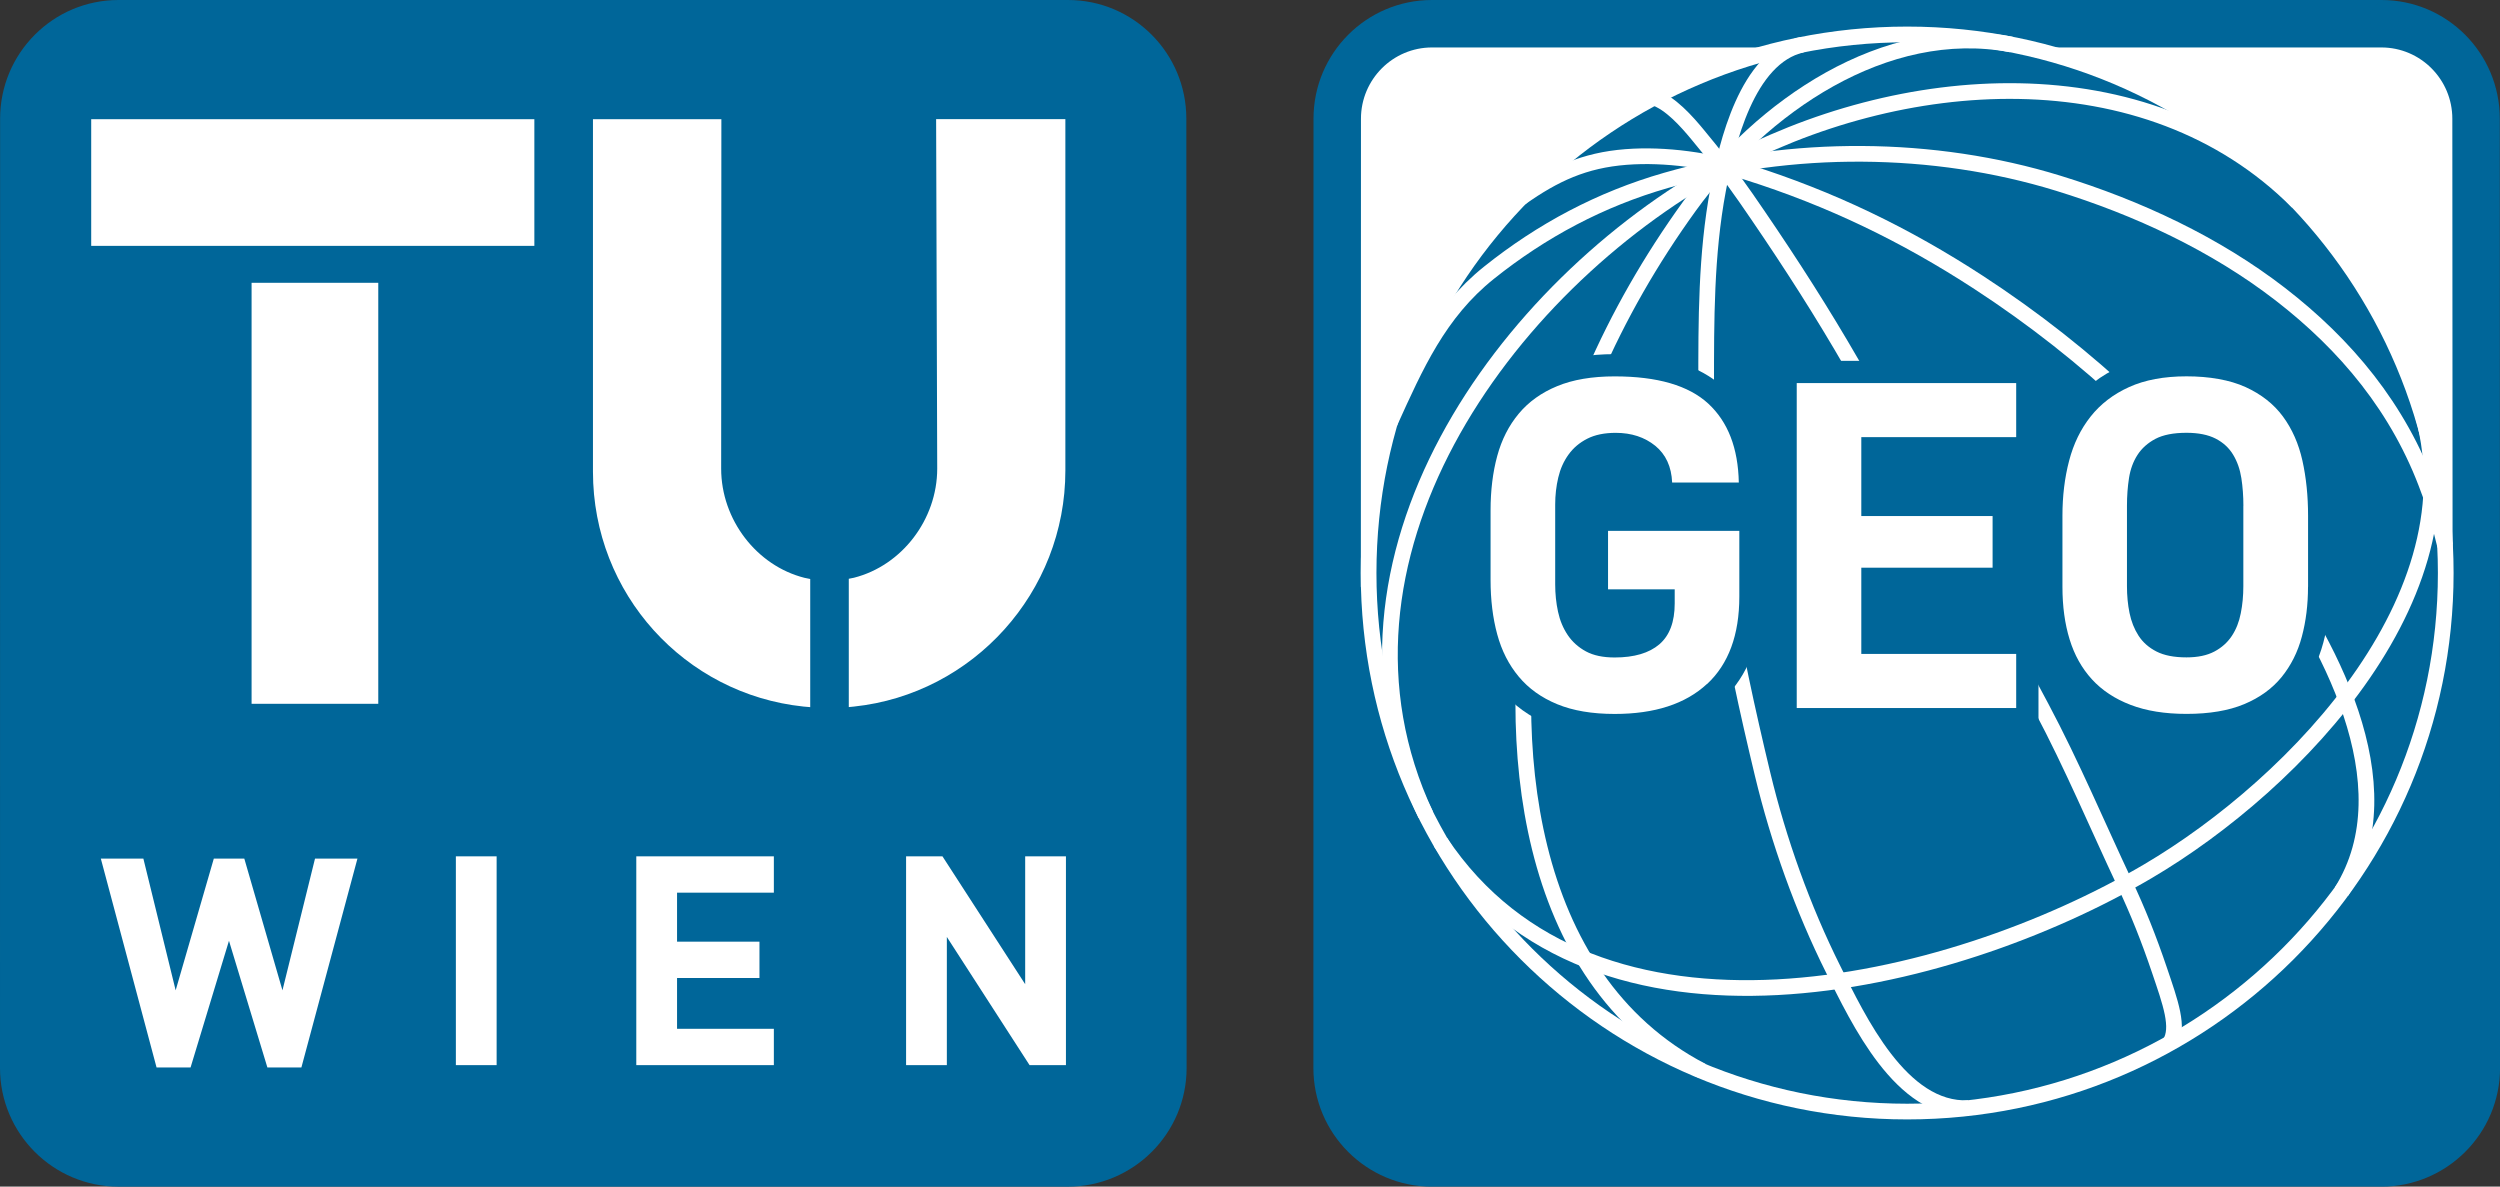 <?xml version="1.0" encoding="UTF-8"?>
<svg xmlns="http://www.w3.org/2000/svg" viewBox="0 0 477.77 226.77">
  <rect x="0" y="0" width="477.77" height="226.77" fill="#333333" stroke="none"/>
  <defs>
    <style>
      .cls-1, .cls-2 {
        fill: #fff;
      }

      .cls-2, .cls-3 {
        fill-rule: evenodd;
      }

      .cls-4, .cls-3, .cls-5 {
        fill: #069;
      }

      .cls-5, .Graphic_Style {
        stroke: #fff;
        stroke-miterlimit: 2;
        stroke-width: 3px;
      }

      .Graphic_Style {
        fill: none;
      }
    </style>
  </defs>
  <g id="GEO_Logo" data-name="GEO Logo">
    <path id="Rahmen" class="cls-3" d="M323.29,134.5,455.1,0c12.52,0,22.63,10.16,22.63,22.69l.05,181.4c0,12.53-10.19,22.69-22.71,22.69h-181.39c-12.52,0-22.68-10.16-22.68-22.69l.02-181.4c0-12.53,10.13-22.69,22.65-22.69h181.43Z"/>
    <path id="Hintergrund" class="cls-2" d="M260.07,112.15l.02-89.46c0-7.51,6.09-13.62,13.58-13.62h181.43c7.48,0,13.56,6.11,13.56,13.62l.05,89.46"/>
    <g id="Erde">
      <path id="Umkreis" class="cls-5" d="M467.4,109.51c0,56.84-46.08,102.92-102.93,102.92s-102.92-46.08-102.92-102.92S307.63,6.58,364.47,6.58s102.93,46.08,102.93,102.93Z"/>
      <path id="Meridian1" class="Graphic_Style" d="M316.08,18.66c3.11.95,6.34,4.65,8.26,6.96,3.26,3.91,6.34,7.89,9.26,12.1,6.36,9.18,12.54,18.61,18.22,28.23,13.46,22.78,25.95,46.01,38.37,69.36,5.79,10.89,10.59,22.32,15.84,33.47,2.55,5.42,4.61,10.57,6.67,16.66,2.06,6.09,3.87,10.99,1.97,13.95"/>
      <path id="Meridian2" class="Graphic_Style" d="M290.63,37.81c6.43-4.54,12.13-7.19,20.14-7.81,7.53-.58,16,.65,23.19,2.93,15.92,5.03,30.22,11.95,44.2,21.06,20.95,13.66,39.13,30.82,53.96,50.94,12.46,16.91,28.18,44.95,15.36,65.45"/>
      <path id="Merdian3" class="Graphic_Style" d="M344.36,8.55c-10.51,2.42-14.37,18.95-16.02,27.73-2.32,12.35-2.28,25-2.28,37.51,0,25.02,4.97,49.93,10.78,74.14,3.06,12.74,7.67,25.66,13.53,37.38,4.77,9.54,12.94,27.05,25.85,26.46"/>
      <path id="Meridian4" class="Graphic_Style" d="M265.64,80.69c2.44-5.39,4.78-10.62,7.7-15.46,2.92-4.84,6.44-9.29,11.22-13.11,5.05-4.04,10.39-7.56,16.02-10.51,5.63-2.95,11.56-5.34,17.79-7.13,11.98-3.45,24.75-5.16,37.51-5.08,12.76.08,25.51,1.94,37.46,5.62,15.23,4.69,30.01,11.6,42.44,21.2,12.43,9.61,22.68,21.71,28.39,37.54,0,0,1.38,3.4,3.11,10.55"/>
      <path id="Meridian5" class="Graphic_Style" d="M384.35,8.5c-24.18-4.53-47.83,12-61.48,30.9-14.81,20.5-24.61,42.97-29.23,67.89-6.31,34.07-2.57,79.53,31.59,97.35"/>
      <path id="Meridian6" class="Graphic_Style" d="M272.47,155.71c-22.69-48.64,14.82-100.78,56.62-123.77,33.76-18.57,80.94-22.39,109.98,6.66"/>
      <path id="_Äquator" data-name="Äquator" class="Graphic_Style" d="M275.28,160.92c29.45,44.17,97.17,27.95,135.17,5.6,28.41-16.72,64.47-54.09,51.54-90.51"/>
    </g>
    <g id="GEO">
      <g id="Löschen">
        <rect class="cls-4" x="296.43" y="82.31" width="132.75" height="43.75"/>
      </g>
      <g id="GEO_Außen" data-name="GEO Außen">
        <g>
          <path class="cls-4" d="M308.58,140.68c-4.85,0-9.09-.73-12.6-2.18-3.63-1.5-6.66-3.68-8.99-6.46-2.28-2.73-3.95-6-4.96-9.72-.94-3.48-1.42-7.34-1.42-11.49v-13.31c0-4.15.48-8.01,1.42-11.49,1.01-3.71,2.67-6.98,4.96-9.71,2.33-2.79,5.35-4.96,8.99-6.46,3.51-1.45,7.75-2.18,12.6-2.18,9.23,0,16.22,2.13,20.77,6.34,4.62,4.28,7.04,10.37,7.19,18.12l.09,4.34h-21.15l-.18-4.07c-.1-2.38-1-3.37-1.67-3.91-1.26-1.02-2.85-1.52-4.86-1.52-1.47,0-2.66.22-3.52.66-.86.44-1.53,1-2.05,1.71-.59.83-1.01,1.77-1.28,2.88-.31,1.32-.47,2.72-.47,4.18v15.27c0,1.49.15,2.95.44,4.32.25,1.15.65,2.12,1.23,2.98.5.74,1.14,1.31,1.98,1.76.79.43,1.99.65,3.47.65,2.66,0,4.6-.5,5.76-1.49.72-.62,1.17-1.63,1.36-3.04h-12.65v-19.68h33.59v16.82c0,8.52-2.53,15.19-7.53,19.83-4.91,4.55-11.82,6.86-20.53,6.86Z"/>
          <polygon class="cls-4" points="339.12 139.57 339.12 68.96 389.57 68.96 389.57 87.8 359.97 87.8 359.97 94.38 385.06 94.38 385.06 112.75 359.97 112.75 359.97 120.73 389.57 120.73 389.57 139.57 339.12 139.57"/>
          <path class="cls-4" d="M417.85,140.68c-4.62,0-8.72-.67-12.2-2-3.62-1.38-6.65-3.4-9.02-5.99-2.34-2.56-4.09-5.68-5.19-9.25-1.03-3.37-1.56-7.17-1.56-11.3v-13.59c0-4.07.47-7.95,1.41-11.55.99-3.82,2.64-7.2,4.9-10.04,2.31-2.91,5.31-5.22,8.92-6.86,3.55-1.61,7.83-2.43,12.74-2.43s9.48.82,13.03,2.43c3.66,1.66,6.63,4.01,8.82,6.98,2.11,2.86,3.61,6.23,4.45,10.03.78,3.52,1.18,7.37,1.18,11.45v13.59c0,3.77-.44,7.35-1.32,10.64-.94,3.52-2.51,6.66-4.68,9.32-2.24,2.74-5.2,4.9-8.81,6.4-3.48,1.45-7.74,2.19-12.66,2.19ZM417.85,86.96c-2.21,0-3.36.37-3.95.67-.81.43-1.42.96-1.83,1.61-.5.78-.82,1.69-.99,2.78-.23,1.45-.34,3.01-.34,4.65v15.36c0,1.51.14,2.95.4,4.28.22,1.11.59,2.04,1.12,2.87.41.63.99,1.13,1.78,1.53.59.3,1.73.66,3.81.66,1.42,0,2.58-.22,3.35-.62.77-.41,1.35-.92,1.77-1.56.51-.77.88-1.72,1.1-2.82.27-1.36.41-2.82.41-4.34v-15.36c0-1.63-.12-3.19-.34-4.65-.18-1.14-.51-2.1-1.01-2.93-.38-.63-.9-1.1-1.65-1.49-.56-.29-1.65-.64-3.63-.64Z"/>
        </g>
      </g>
      <g id="GEO_Innen" data-name="GEO Innen">
        <path class="cls-1" d="M326.22,130.71c-4.12,3.82-10,5.73-17.64,5.73-4.31,0-7.97-.62-10.98-1.86-3.01-1.24-5.46-2.99-7.35-5.26-1.9-2.27-3.27-4.96-4.12-8.1-.85-3.13-1.27-6.59-1.27-10.38v-13.31c0-3.78.42-7.25,1.27-10.38.85-3.13,2.22-5.83,4.12-8.1,1.89-2.27,4.34-4.02,7.35-5.26,3-1.24,6.66-1.86,10.98-1.86,8.17,0,14.13,1.74,17.89,5.21,3.76,3.48,5.7,8.5,5.83,15.08h-12.74c-.13-3.04-1.21-5.38-3.23-7.03-2.03-1.64-4.54-2.47-7.55-2.47-2.16,0-3.97.37-5.44,1.12-1.47.75-2.66,1.75-3.58,3.03-.92,1.27-1.57,2.73-1.96,4.38-.39,1.65-.59,3.37-.59,5.17v15.27c0,1.8.18,3.54.54,5.21.36,1.68.98,3.16,1.86,4.47.88,1.3,2.04,2.34,3.48,3.12,1.44.78,3.27,1.16,5.49,1.16,3.72,0,6.57-.84,8.53-2.51,1.96-1.68,2.94-4.28,2.94-7.82v-2.7h-12.74v-11.17h25.09v12.57c0,7.32-2.06,12.89-6.17,16.71Z"/>
        <path class="cls-1" d="M385.31,135.31h-41.94v-62.1h41.94v10.33h-29.6v15.08h25.09v9.87h-25.09v16.48h29.6v10.33Z"/>
        <path class="cls-1" d="M441.08,112.13c0,3.41-.39,6.6-1.18,9.54-.78,2.95-2.08,5.52-3.87,7.73-1.8,2.2-4.18,3.93-7.15,5.17-2.97,1.24-6.65,1.86-11.02,1.86-4.12,0-7.68-.57-10.68-1.72-3.01-1.15-5.47-2.78-7.4-4.89-1.93-2.11-3.35-4.66-4.26-7.63-.92-2.98-1.37-6.33-1.37-10.06v-13.59c0-3.72.42-7.22,1.27-10.47.85-3.26,2.22-6.08,4.12-8.47,1.89-2.39,4.34-4.27,7.35-5.63,3-1.36,6.66-2.05,10.98-2.05s8.26.68,11.27,2.05c3,1.37,5.39,3.24,7.15,5.63,1.76,2.39,3,5.2,3.72,8.43.72,3.23,1.08,6.74,1.08,10.52v13.59ZM428.73,96.68c0-1.86-.13-3.63-.39-5.31-.26-1.68-.78-3.16-1.57-4.47-.78-1.3-1.9-2.33-3.33-3.07-1.44-.74-3.3-1.12-5.59-1.12-2.48,0-4.46.39-5.93,1.16-1.47.78-2.61,1.8-3.43,3.07-.82,1.27-1.36,2.75-1.62,4.42-.26,1.68-.39,3.44-.39,5.31v15.36c0,1.8.16,3.51.49,5.12.33,1.61.9,3.06,1.72,4.33.82,1.27,1.96,2.28,3.43,3.03,1.47.75,3.38,1.12,5.73,1.12,2.16,0,3.93-.37,5.34-1.12,1.4-.74,2.51-1.74,3.33-2.98.82-1.24,1.39-2.68,1.71-4.33.33-1.64.49-3.37.49-5.17v-15.36Z"/>
      </g>
    </g>
  </g>
  <g id="TU_Wien_Logo" data-name="TU Wien Logo">
    <path id="Hintergrund-2" data-name="Hintergrund" class="cls-2" d="M73.32,133.97,201.83,2.83c12.2,0,22.06,9.9,22.06,22.12l.05,176.86c0,12.22-9.94,22.12-22.14,22.12H24.95c-12.2,0-22.11-9.9-22.11-22.12l.02-176.86C2.85,12.74,12.73,2.83,24.93,2.83h176.9Z"/>
    <path id="TU_Wien_Logo-2" data-name="TU Wien Logo" class="cls-3" d="M162.2,110.61c.37-.07.64-.11,1-.2,9.11-2.31,15.91-11.09,15.91-20.86l-.21-66.78h24.7v67.13c.02,23.33-17.69,42.73-40.39,45.13l-1,.1v-24.52ZM154.85,135.14l-1.28-.11c-22.7-2.37-40.25-21.55-40.25-44.88V22.78h24.54l-.04,66.78c0,9.77,6.79,18.55,15.9,20.86.4.1.71.16,1.12.23v24.49ZM94.91,203.56v-39.91h-7.79v39.91h7.79ZM147.89,203.56v-6.95h-18.5v-9.7h15.75v-6.95h-15.75v-9.36h18.5v-6.95h-26.29v39.91h26.29ZM203.71,203.56v-39.91h-7.79v24.44l-15.81-24.44h-6.95v39.91h7.79v-24.5l15.81,24.5h6.95ZM68.33,164.09h-8.13l-6.22,25.17-7.29-25.17h-5.83l-7.29,25.17-6.17-25.17h-8.13l10.65,39.91h6.5l7.34-24.21,7.34,24.21h6.5l10.71-39.91ZM17.43,22.78h84.69v24.21H17.43v-24.21ZM48.08,134.5V54.04h24.21v80.46h-24.21ZM204.09,0c12.52,0,22.63,10.16,22.63,22.69l.05,181.4c0,12.53-10.19,22.69-22.71,22.69H22.68c-12.52,0-22.68-10.16-22.68-22.69L.02,22.69C.02,10.16,10.15,0,22.66,0h181.43Z"/>
  </g>
</svg>